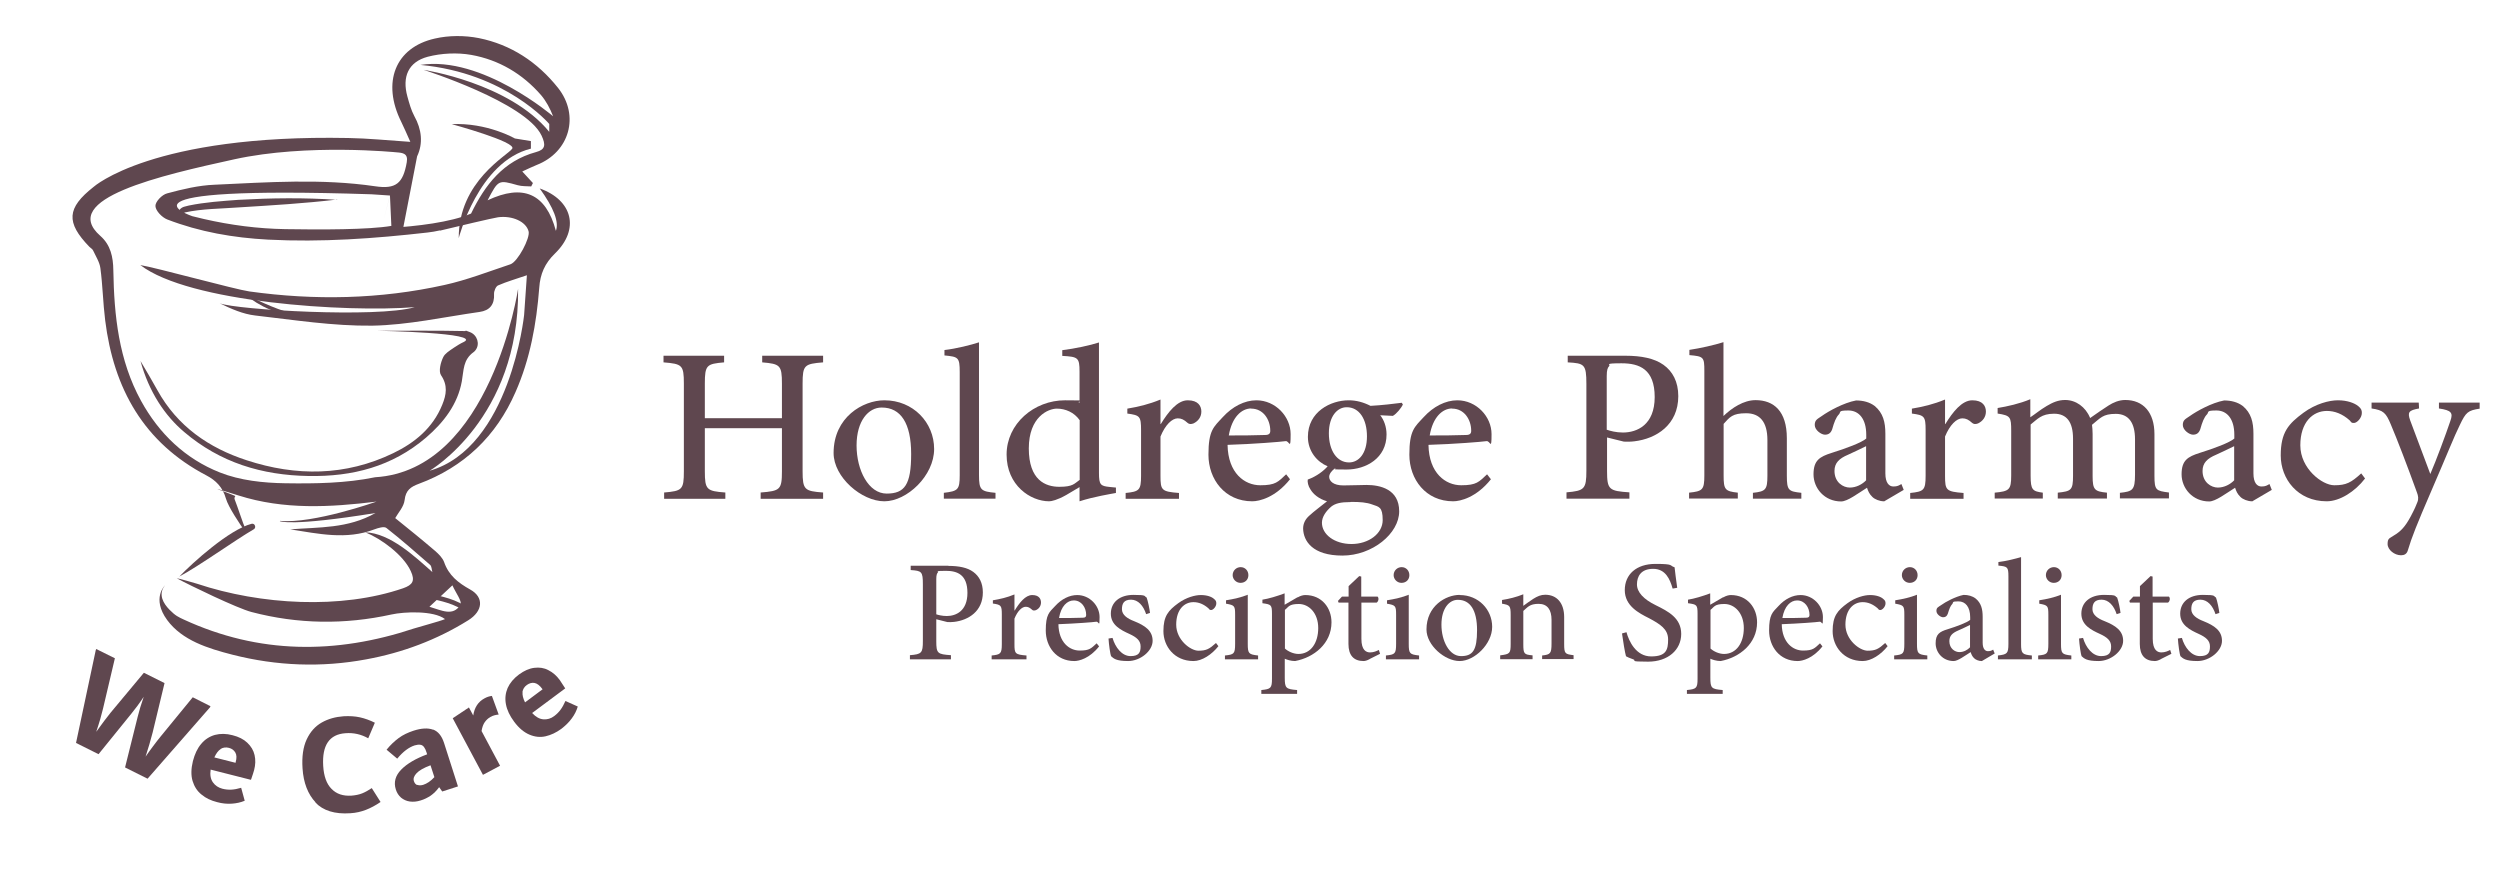 <?xml version="1.0" encoding="UTF-8"?>
<svg id="Layer_1" data-name="Layer 1" xmlns="http://www.w3.org/2000/svg" version="1.1" viewBox="0 0 1621.3 572.9">
  <defs>
    <style>
      .cls-1 {
        stroke: #5f474f;
        stroke-miterlimit: 10;
        stroke-width: 3px;
      }

      .cls-1, .cls-2 {
        fill: #5f474f;
      }

      .cls-2 {
        stroke-width: 0px;
      }
    </style>
  </defs>
  <g>
    <path class="cls-2" d="M285.4,149.4c-2.7.6-5.4,1.1-8.2,1.4-34.3,3.9-68.7,6.4-103.4,4.6-22.5-1.2-44.4-5-65.4-13.1-3.3-1.3-7.5-5.6-7.6-8.7-.1-2.8,4.3-7.4,7.6-8.2,10-2.7,20.4-5.2,30.7-5.6,34.7-1.6,69.5-4.1,104.2,1,13.4,2,18.1-1.8,20.5-15.6,1-5.7-2.6-6.1-6.5-6.4,0,0-57.9-5.9-105.3,4.5-47.4,10.4-114.4,25.6-86.9,49.7,6.6,5.8,8.3,13.6,8.4,22.3.5,29.4,3.5,58.3,18,84.7,11.7,21.3,28.8,37.6,51.1,46.4,13.1,5.2,28.2,6.8,42.4,7,19.4.3,39.4,0,58.3-3.9,75-4.5,92.7-122.2,92.7-122.2.9,84.1-57.4,118-57.4,118,52.3-15,61.3-101,61.3-101,.6-8,1.1-15.9,1.8-25.8-6.9,2.4-13,4.1-18.7,6.6-1.4.6-2.7,3.7-2.6,5.5.4,7-2.9,10.8-9.4,11.7-23.2,3.3-46.4,8.5-69.6,8.9-25.3.3-50.6-3.7-75.9-6.6-7.9-.9-15.6-4.3-23-7.9,11,4.2,102,9.6,126.5,2.5-44.5,3.5-146.4-3-178-27.3,9.2,1.4,61.5,15.8,70.7,17.1,42.4,5.9,84.7,5.1,126.6-4.2,14.5-3.2,28.6-8.7,42.7-13.4,4.8-1.6,13-17.2,11.8-21.4-1.7-6.3-10.5-10.3-19.8-9.1-3,.4-27.9,6.3-37.8,8.7ZM181.6,337.8c21.7,2,62.6-12.5,62.6-12.5-30.1,3.7-60.1,5.4-89.6-4s-1.5,0-2,.5h0c-.5.6-.7,1.4-.4,2.1,2.1,5.3,5.2,15.2,7.2,19.7-.5.4,0,.8-.4,1.2-3.5-5-10.9-15.9-12.5-21.5-2.1-7.4-6.6-11.8-12.5-14.9-40.8-21.3-60.3-56.4-65.8-100.7-1.4-11.2-1.6-22.6-3.1-33.8-.5-3.9-3-7.7-4.7-11.4-.4-1-1.6-1.6-2.4-2.4-15.4-15.9-14.7-25.2,2.7-38.9,0,0,38-34.2,165.2-31.7,12.6.2,25.3,1.5,40.2,2.5-2.4-5.3-4-9.2-5.9-13-12.7-25.5-4-48.2,21.8-54,9.1-2.1,19.3-2.1,28.5-.3,20.9,4.2,38.1,15.6,51.4,32.3,14.2,17.9,7.5,41.7-13.9,50-2.8,1.1-5.5,2.5-9.3,4.2,3,3.3,5,5.4,6.9,7.5l-1.1,2.2c-2.9-.2-6,0-8.8-.8-12.5-3.5-12.5-3.6-19.5,9.8,22.9-10.8,37.8-4.6,44.3,19.8q3.2-8.6-10.5-27.5c21.4,7.6,26.1,26.5,9.9,42.2-6.6,6.4-9.6,13.3-10.2,22.3-1.8,23.2-5.9,46.1-15.4,67.6-12.5,28.6-33.4,48.6-62.8,59.5-5.1,1.9-8.4,4.1-9.1,10.5-.5,4.4-4.3,8.4-6.1,11.7,8.8,7.1,17.5,14.1,25.9,21.3,2.3,2,4.8,4.5,5.8,7.2,3,8.7,9.2,13.5,16.9,17.8,9.1,5,8.4,14-1.3,20-20.4,12.7-42.6,21-66.1,25.3-29,5.4-58,4.3-86.7-3-16-4.1-32.7-9.3-42.4-22.5-10.3-14.1-1.4-22.5-1.4-22.5-4.7,5.9-1,11.8,2.9,15.8s5.9,4.8,9.3,6.4c48.8,22.5,98.6,22.6,149.2,5.8,2.3-.8,17-4.7,20.2-6.1-7.4-5.7-26.6-4.8-34.7-3-30.4,6.7-60.7,6.3-90.8-1.6-9.2-2.4-39.9-17.2-48.5-21.9,1.1,0,12.2,3.3,13.3,3.6,41.1,13.7,93.4,16.7,133.5,2.9,6.3-2.2,7.9-4.9,5-11.1-4.8-10.5-19.1-21-29.5-25.2,16.2.6,32.2,15.8,43.5,25.8-.5-1.6-.4-3.8-1.5-4.7-9.3-8.1-18.6-16.3-28.3-23.9-1.5-1.2-5.4,0-7.8.9-18.3,7-36.4,2.8-54.6,0,18.5-1.5,37.4-.4,55.3-10.6-54.9,8.9-62,5.3-62,5.3ZM248.9,142,252.9,126.8l-12-.8c-176.7-5.8-116.2,14.2-116.2,14.2.9.2,3.7.9,7.4,1.8,17.4,4,35.1,6.3,52.9,6.6,22.6.4,54.3.4,68.8-2.1l-.9-19.6ZM261.7,147.9l-17.5,2.2-25.5-1.4s60,1.2,86.8-10.2c9.1-18.7,20.9-34.1,42.2-39.9,5.9-1.6,6.4-4.5,3.5-10.7-10.3-21.6-76.5-42.6-76.5-42.6,0,0,55.5,8.4,81.5,40.2v-5.1s-28-33.1-83.6-38.3c40-6.2,86.1,33.3,86.1,33.3-2-5.1-4.5-9.8-7.8-13.7-12.1-13.9-27.4-22.9-45.3-26.1-9.1-1.6-19.3-1.1-28.2,1.2-12.7,3.4-16.7,13.1-13.2,25.8,1.2,4.3,2.4,8.8,4.5,12.7,4.8,8.6,5.8,17.7,1.8,26.1l-9,46.3ZM278.5,393.5c7.9,2.3,15.3,6.5,20.1-1.3,1.3-2.1-3.1-7.8-5.2-12.6-6,5.6-10.1,9.4-14.9,13.9Z"/>
    <path class="cls-2" d="M300.7,221.8c-2.2,1-4.2,2.3-6.2,3.6-3.4,2.3-5.9,3.9-7,6.1-1.7,3.4-3.2,9.2-1.5,11.8,4.5,6.7,3.5,12.6.8,19.2-6.1,15.1-17.9,24.7-31.8,31.4-30.9,14.9-62.9,15.1-95,4.6-24.6-8-45-22.1-57.9-45.4-3.5-6.4-7.3-12.7-11-19,5.5,20.1,15.9,35.6,28.4,46.1,23.3,19.8,50.3,28,80.6,28.5,28.5.5,54.2-6.1,76.2-24.9,11.5-9.9,20.5-21.6,23.2-36.5,1.3-7.2.7-14,7.7-19,.4-.3.8-.7,1.1-1.1,3.2-4,1.2-10-3.5-11.8s-2-.7-3.1-.7c-18.9-.4-37.8-.2-56.7-.2,0,0,68.3,1.3,55.7,7.3Z"/>
    <path class="cls-2" d="M116.1,374.1c9.1-9.5,32.6-30.6,47-34.4.8-.2,1.6.1,2,.7h0c.7,1,.5,2.3-.6,2.9-11.8,6.8-35.8,24.1-48.4,30.7Z"/>
    <path class="cls-1" d="M279.8,386.9s13.7,2.3,20.3,7"/>
    <path class="cls-2" d="M292.9,80.5s42.2,11.5,39.3,15.9-34.8,21-34.7,58c0,0,12.7-49.6,46.8-58v-4.9l-10.4-1.7s-17.9-10.4-41.1-9.3Z"/>
    <g>
      <path class="cls-2" d="M218.7,129.4c-20.9,2.5-42.8,3.8-63.8,5.1-11.6.9-23.8.8-35.1,3.3-.1,0-.4.3,0-.1,0,0,0-.1,0-.2-.2.4-.4,1.1-.6,1.5-.3,1.1-.3,1.9.8,2.9,5.2,3.7,12,4.8,18.1,6.9-6.7-.8-13.9-1-19.9-4.6-1.9-1.2-2.9-3.7-2.4-5.9.2-.8.4-1.7.8-2.4,1.6-2,3.9-2,5.8-2.6,10.7-2.2,21.4-2.9,32.1-3.7,21.4-1.2,42.7-1.5,64.1,0h0Z"/>
      <path class="cls-2" d="M158.5,190.7c11.6,5.5,22.9,11.1,35.5,13.6-13,.6-25.6-5.5-35.5-13.6h0Z"/>
    </g>
  </g>
  <g>
    <path class="cls-2" d="M533.8,235c-12.1,1-13.3,1.7-13.3,13.8v56.8c0,12.1,1.3,12.9,13.3,13.8v4.1h-40.5v-4.1c12.6-1,13.8-1.8,13.8-13.8v-27.9h-50v27.9c0,12,1.2,12.9,13.3,13.8v4.1h-39.7v-4.1c11.7-1,12.8-1.8,12.8-13.8v-56.8c0-12.1-1.1-12.8-13.2-13.8v-4.3h39.3v4.3c-11.3,1-12.5,1.7-12.5,13.8v22.4h50v-22.4c0-12-1.2-12.8-12.8-13.8v-4.3h39.5v4.3Z"/>
    <path class="cls-2" d="M573.6,259.6c18.5,0,32.2,14.3,32.2,31.6s-17.6,33.9-32.3,33.9-32.9-15.6-32.9-31.3c0-23.3,19.1-34.2,32.9-34.2h0ZM571.7,264.3c-8.4,0-16.2,8.5-16.2,24.6s7.8,31.2,19.5,31.2,15.9-5.7,15.9-25.7-6.8-30.1-19-30.1h-.2Z"/>
    <path class="cls-2" d="M612.1,323.4v-3.8c9.1-1.1,10.3-1.9,10.3-11.4v-66.9c0-9.7-1-9.9-9.9-10.8v-3.5c7.8-.9,17.2-3.3,22.4-5v86.2c0,9.7,1.3,10.5,10.7,11.4v3.8h-33.5Z"/>
    <path class="cls-2" d="M723.7,319.7c-3.1.6-14.4,2.4-23.6,5.4v-9.2l-8.6,5.1c-5.8,3.3-9.6,4.1-11.1,4.1-12.1,0-27.6-10.3-27.6-30.3s17.8-35.2,37.9-35.2,5.9.4,9.4,1.6v-20.1c0-9.3-1-9.7-11.2-10.3v-3.7c8.1-1,18-3.1,23.8-5v84.6c0,7.8,1.1,8.5,6.9,9.1l4.1.4v3.7ZM700.1,272.4c-3.5-5-9.2-7.4-14.7-7.4s-18.2,5.2-18.2,25.8,10.8,24.9,19.8,24.9,9.7-2.1,13.2-4.5v-38.8Z"/>
    <path class="cls-2" d="M752.8,275c4.8-7.8,10.7-15.4,17.5-15.4s8.8,3.8,8.8,7.3-2,6.2-5.1,7.7c-1.8.7-3,.4-3.9-.4-2.2-2-3.9-2.9-6.3-2.9-3.7,0-8.1,4.2-11.2,11.8v25.5c0,9.4.7,10.2,12,11.1v3.8h-34.6v-3.8c8.8-.9,10-1.8,10-11.1v-29.6c0-9.1-.8-9.7-8.9-10.8v-3.2c7.2-1.2,14-2.8,21.5-5.9v15.9h.3Z"/>
    <path class="cls-2" d="M836.6,310.8c-9.4,11.8-19.8,14.3-24.5,14.3-17.8,0-28.4-14.3-28.4-30.2s3.4-18,9.3-24.4c6.2-6.8,14.1-10.9,21.8-10.9h0c12.4,0,22.2,10.6,22.2,21.9s-.8,4-3.4,4.6c-2.6.4-20.8,1.9-37.5,2.4.3,18.4,11.1,26.2,21.2,26.2s11.5-2.2,16.8-7.1l2.4,3.1ZM811.4,264.9c-6.2,0-12.5,5.6-14.5,17.5,7.7,0,15.4,0,23.5-.3,2.5,0,3.4-.9,3.4-2.7,0-7.5-4.7-14.4-12.3-14.4h0Z"/>
    <path class="cls-2" d="M909.8,262.4c-1.1,2.2-4.1,6-6.5,7.3l-8.2-.4c2.4,3,4.1,7.4,4.1,12.5,0,15.2-13.2,22.7-25.9,22.7s-5.3-.4-7.6-.7c-1.9,1.3-3.7,3.5-3.7,5.4,0,2.7,2.6,5.6,9.2,5.6s10-.3,15-.3c8.8,0,21.2,2.7,21.2,17.1s-17.4,28.7-36.8,28.7-25.3-9.4-25.5-17.5c0-3.4,1.5-6.1,3.8-8.2,3.2-3,8.3-6.7,11.7-9.5-5.4-1.6-9-4.7-10.8-7.8-1.4-2-2-4.8-1.7-6.3,5.9-2.1,10.6-5.9,12.9-8.6-6.8-2.8-12.8-9.7-12.8-19.1,0-16.4,14.9-23.7,26.4-23.7h.2c4.8,0,9.5,1.3,14,3.6,7.4-.4,14.9-1.3,20.3-2l.7,1.2ZM875.9,325.6c-6.6,0-9.9.9-12.5,2.9-3.5,3-6.1,6.7-6.1,10.5,0,7.5,8,13.8,19.2,13.8s20.2-6.8,20.2-15.5-2.5-8.6-6.7-10.1c-3.8-1.4-7.9-1.7-13.8-1.7h-.2ZM873.3,264.1c-5.9,0-11.5,5.7-11.5,16.9s5.2,18.9,13.1,18.9c6.2,0,11.6-5.7,11.6-16.9s-5-18.9-13.1-18.9h0Z"/>
    <path class="cls-2" d="M966.9,310.8c-9.4,11.8-19.8,14.3-24.5,14.3-17.8,0-28.4-14.3-28.4-30.2s3.4-18,9.3-24.4c6.2-6.8,14.1-10.9,21.8-10.9h0c12.4,0,22.2,10.6,22.2,21.9s-.8,4-3.4,4.6c-2.6.4-20.8,1.9-37.5,2.4.3,18.4,11.1,26.2,21.2,26.2s11.5-2.2,16.8-7.1l2.4,3.1ZM941.7,264.9c-6.2,0-12.5,5.6-14.5,17.5,7.7,0,15.4,0,23.5-.3,2.5,0,3.4-.9,3.4-2.7,0-7.5-4.7-14.4-12.3-14.4h0Z"/>
    <path class="cls-2" d="M1054.1,230.7c10.4,0,18.8,1.7,24.7,5.9s9.6,10.9,9.6,20.3c0,18.6-14.2,27.6-28.5,29.3-2.2.3-5.3.3-6.8.2l-10.9-2.7v21.7c0,12.2,1.3,13,14.5,13.9v4.1h-40.8v-4.1c11.6-1,12.9-2.1,12.9-14v-56.3c0-12.8-1.3-13.4-12.1-14v-4.3h37.5ZM1042.1,278.7c1.9.7,5.9,1.8,10.4,1.8,9.1,0,20.6-4.9,20.6-23s-9.9-21.9-21.5-21.9-7,.8-8,1.8-1.6,2.5-1.6,6.5v34.9Z"/>
    <path class="cls-2" d="M1136.8,323.4v-3.8c8.2-.9,9.4-1.9,9.4-11.1v-23.1c0-11.8-4.9-17.4-13.8-17.4s-10.6,2.5-14.6,6.9v33.5c0,9.1.9,10.2,9.2,11.1v3.8h-31.6v-3.8c8.7-.9,9.9-1.8,9.9-11.1v-67.8c0-9-.4-9.5-9.7-10.3v-3.4c6.8-1,16.2-3.1,22.1-5v47.9c5.5-5.3,13.1-10.3,20.8-10.3,11.9,0,20.3,7.2,20.3,24.7v24.3c0,9.6,1.1,10.2,9.4,11.1v3.8h-31.3Z"/>
    <path class="cls-2" d="M1221.7,325.1c-2.7,0-5.9-1.3-7.4-2.8-2-1.9-2.8-3.8-3.5-6-5.9,3.7-12.7,8.9-16.8,8.9-10.8,0-17.9-8.6-17.9-17.6s3.9-11.4,11.8-13.9c9.3-2.9,19.3-6.6,22.4-9.3v-2.5c0-10.2-4.7-15.7-11.6-15.7s-4.7,1-6.1,2.5c-1.9,1.9-3.1,5.1-4.4,9.7-.9,2.5-2.4,3.5-4.7,3.5s-6.6-2.9-6.6-6.3,1.9-3.9,4.7-5.9c4.2-3,14-8.5,22.1-10,4.6,0,8.8,1.1,12.1,3.6,5.4,4.5,6.9,10.4,6.9,18v25.7c0,6.3,2.5,8.5,5.2,8.5s3.6-.7,5.2-1.6l1.5,3.8-12.8,7.5ZM1210.3,289.3c-2.9,1.5-8.8,4.2-11.8,5.6-5.7,2.4-8.8,5.3-8.8,10.5,0,7.5,5.7,10.8,9.9,10.8s8.1-2.1,10.6-4.7v-22.2Z"/>
    <path class="cls-2" d="M1261.6,275c4.8-7.8,10.7-15.4,17.5-15.4s8.8,3.8,8.8,7.3-2,6.2-5.1,7.7c-1.8.7-3,.4-3.9-.4-2.2-2-3.9-2.9-6.3-2.9-3.7,0-8.1,4.2-11.2,11.8v25.5c0,9.4.7,10.2,12,11.1v3.8h-34.6v-3.8c8.8-.9,10-1.8,10-11.1v-29.6c0-9.1-.8-9.7-8.9-10.8v-3.2c7.2-1.2,14-2.8,21.5-5.9v15.9h.3Z"/>
    <path class="cls-2" d="M1374.8,323.4v-3.8c8.1-.9,9.8-1.6,9.8-11.7v-23c0-10.7-4.1-16.5-12.5-16.5s-9.9,2.7-15.4,7.1c.2,1.8.4,3.4.4,5.9v27.4c0,9,1.4,9.9,9.3,10.7v3.8h-31.9v-3.8c8.7-.9,9.9-1.6,9.9-10.9v-24.1c0-10.7-4-16.2-12.3-16.2s-10.8,3.6-15.2,7v33.3c0,9.2,1.3,10,7.9,10.9v3.8h-31.2v-3.8c9.4-.9,10.7-1.8,10.7-11.1v-29c0-9.1-.5-9.9-8.8-11.2v-3.6c6.2-1,14.3-2.8,21.2-5.7v11.7c3.1-2,6.2-4.7,10.6-7.3,3.9-2.3,7.4-3.9,12-3.9,6.9,0,13.2,4.4,16.2,11.7,4.3-3.1,8.4-5.8,11.9-8.1,3.1-2,6.8-3.6,10.9-3.6,11.5,0,18.9,7.9,18.9,22.2v26.9c0,9.5,1,9.8,9.4,10.9v3.8h-31.8Z"/>
    <path class="cls-2" d="M1460.4,325.1c-2.7,0-5.9-1.3-7.4-2.8-2-1.9-2.8-3.8-3.5-6-5.9,3.7-12.7,8.9-16.8,8.9-10.8,0-17.9-8.6-17.9-17.6s3.9-11.4,11.8-13.9c9.3-2.9,19.3-6.6,22.4-9.3v-2.5c0-10.2-4.7-15.7-11.6-15.7s-4.7,1-6.1,2.5c-1.9,1.9-3.1,5.1-4.4,9.7-.9,2.5-2.4,3.5-4.7,3.5s-6.6-2.9-6.6-6.3,1.9-3.9,4.7-5.9c4.2-3,14-8.5,22.1-10,4.6,0,8.8,1.1,12.1,3.6,5.4,4.5,6.9,10.4,6.9,18v25.7c0,6.3,2.5,8.5,5.2,8.5s3.6-.7,5.2-1.6l1.5,3.8-12.8,7.5ZM1449,289.3c-2.9,1.5-8.8,4.2-11.8,5.6-5.7,2.4-8.8,5.3-8.8,10.5,0,7.5,5.7,10.8,9.9,10.8s8.1-2.1,10.6-4.7v-22.2Z"/>
    <path class="cls-2" d="M1533.8,310.3c-6.5,8.5-16.4,14.8-24.9,14.8-18.9,0-29.8-14.6-29.8-29.7s5-20.5,14.7-27.7c8-5.9,16.8-8.1,22.3-8.1h.2c5.9,0,10.7,1.8,13.1,3.8,2,1.6,2.3,2.8,2.3,4.4,0,3.3-3.2,6.5-5.1,6.5s-1.6-.4-2.8-1.7c-4.7-4.2-9.7-6.1-14.8-6.1-9,0-17.2,7.2-17.2,22.3s14.2,25.9,22,25.9,10.9-1.7,17.5-7.7l2.4,3.2Z"/>
    <path class="cls-2" d="M1608.2,265c-7.7,1.2-9,2.3-12.9,10.5-3.6,7.2-8.3,19.2-18.3,42.3-9.8,22.7-13,30.8-15.4,38.9-.7,2.7-2.5,3.4-4.5,3.4-4.2,0-8.7-3.5-8.7-7.3s1.3-3.6,3.7-5.3c5-2.9,7.8-6.1,11.3-12.6,2.5-4.7,3.7-7.5,4.3-9.2.9-2.1.6-4.1-.3-6.4-6.1-16.9-12.9-34.6-16.9-44-3.1-7.4-4.7-9.3-12.5-10.4v-3.8h30.6l.2,3.8c-6.7,1.2-7.6,2.4-5.8,7.6l13.1,34.9c3.9-9,10.1-25.8,13-34.4,1.9-5.3.7-6.9-7.4-8.1v-3.8h26.4v3.8Z"/>
    <path class="cls-2" d="M615.1,367c6.8,0,12.3,1.1,16.1,3.9,3.8,2.8,6.2,7.1,6.2,13.3,0,12.2-9.3,18-18.6,19.1-1.5.2-3.4.2-4.5.1l-7.1-1.8v14.2c0,8,.8,8.5,9.5,9.1v2.7h-26.6v-2.7c7.6-.6,8.4-1.4,8.4-9.2v-36.8c0-8.3-.8-8.7-7.9-9.2v-2.8h24.5ZM607.2,398.4c1.2.4,3.8,1.1,6.8,1.1,5.9,0,13.4-3.2,13.4-15s-6.5-14.3-14-14.3-4.6.5-5.2,1.1-1,1.7-1,4.3v22.8Z"/>
    <path class="cls-2" d="M658,396c3.1-5.1,7-10.1,11.4-10.1s5.7,2.5,5.7,4.8-1.3,4.1-3.3,5c-1.1.4-2,.3-2.5-.3-1.5-1.3-2.5-1.9-4.1-1.9-2.4,0-5.3,2.7-7.3,7.7v16.6c0,6.1.4,6.7,7.8,7.3v2.5h-22.6v-2.5c5.7-.6,6.6-1.1,6.6-7.3v-19.3c0-5.9-.5-6.3-5.8-7.1v-2.1c4.7-.8,9.2-1.8,14-3.8v10.4h.2Z"/>
    <path class="cls-2" d="M712.7,419.3c-6.1,7.7-12.9,9.4-16,9.4-11.7,0-18.5-9.4-18.5-19.8s2.2-11.8,6.1-15.9c4.1-4.5,9.2-7.1,14.3-7.1h0c8.1,0,14.5,6.9,14.5,14.3s-.5,2.6-2.2,3c-1.7.3-13.6,1.2-24.5,1.6.2,12,7.3,17.1,13.8,17.1s7.5-1.5,11-4.7l1.6,2ZM696.3,389.4c-4.1,0-8.2,3.6-9.5,11.4,5,0,10.1,0,15.4-.2,1.7,0,2.2-.6,2.2-1.8,0-4.9-3.1-9.4-8-9.4h0Z"/>
    <path class="cls-2" d="M743.3,398.3c-1.8-5.5-5.2-9.4-9.8-9.4s-5.9,2.5-5.9,6.2,3.6,6.1,7.8,7.7c7.2,2.9,12.1,6.2,12.1,12.8s-8,13.1-15.9,13.1-9.4-1.7-11-3.1c-.6-1.2-1.5-7.8-1.7-11.5l2.6-.4c1.8,6.2,6.1,11.8,11.7,11.8s6.5-2.6,6.5-6.3-2.5-5.9-7.3-8.1c-5.5-2.5-12-5.7-12-13.1s5.7-12.2,14.7-12.2,6.6.8,8.5,1.7c.8,2,2,7.8,2.2,10l-2.5.8Z"/>
    <path class="cls-2" d="M790.2,419c-4.3,5.5-10.7,9.7-16.2,9.7-12.4,0-19.5-9.6-19.5-19.4s3.2-13.4,9.6-18.1c5.2-3.8,11-5.3,14.6-5.3h.1c3.9,0,7,1.1,8.5,2.5,1.3,1,1.5,1.8,1.5,2.9,0,2.2-2.1,4.3-3.3,4.3s-1-.3-1.8-1.1c-3.1-2.7-6.3-4-9.7-4-5.9,0-11.2,4.7-11.2,14.6s9.3,16.9,14.4,16.9,7.1-1.1,11.4-5l1.6,2.1Z"/>
    <path class="cls-2" d="M794.4,427.6v-2.5c5.9-.6,6.6-1.1,6.6-7.6v-18.7c0-5.9-.3-6.3-5.9-7.3v-2.2c5.1-.8,9.9-1.9,14.1-3.6v31.8c0,6.4.6,6.9,6.7,7.6v2.5h-21.5ZM799.4,373c0-3,2.4-5.2,5.2-5.2s5,2.2,5,5.2-2.2,5-5.1,5-5.1-2.4-5.1-5Z"/>
    <path class="cls-2" d="M841.6,387.4c1.8-1.1,3.7-1.5,4.9-1.5,10.7,0,17,8.3,17,17.7,0,13.8-11.4,22.8-23.6,25.1-2.8,0-5.4-.9-6.7-1.5v12.3c0,6.8.7,7.4,8,8v2.5h-23.2v-2.5c6.1-.6,6.9-1.2,6.9-7.3v-42.1c0-5.9-.5-6.1-6.2-6.9v-2.3c4-.6,9.6-2.3,14.4-4.1v7.4l8.4-4.9ZM833.2,420.5c2.1,2,5.7,3.6,8.9,3.6,7.9,0,12.8-7.1,12.8-16.8s-6-15.6-12.6-15.6-6.6,2-9,3.8v25Z"/>
    <path class="cls-2" d="M888.3,427.4c-1.7,1-3.2,1.3-4,1.3-6.3,0-9.8-3.6-9.8-11.1v-26.8h-6.4l-.4-1.1,2.6-2.8h4.3v-6.8l6.9-6.5,1.3.3v13h10.6c1,1,.6,3.1-.6,3.9h-9.9v23.5c0,7.5,3.2,8.8,5.6,8.8s4.3-.9,5.7-1.6l.8,2.5-6.6,3.3Z"/>
    <path class="cls-2" d="M898.8,427.6v-2.5c5.9-.6,6.6-1.1,6.6-7.6v-18.7c0-5.9-.3-6.3-5.9-7.3v-2.2c5.1-.8,9.9-1.9,14.1-3.6v31.8c0,6.4.6,6.9,6.7,7.6v2.5h-21.5ZM903.8,373c0-3,2.4-5.2,5.2-5.2s5,2.2,5,5.2-2.2,5-5.1,5-5.1-2.4-5.1-5Z"/>
    <path class="cls-2" d="M946.7,385.9c12.1,0,21,9.4,21,20.6s-11.5,22.2-21.1,22.2-21.5-10.2-21.5-20.5c0-15.2,12.5-22.4,21.5-22.4h0ZM945.4,389c-5.5,0-10.6,5.5-10.6,16.1s5.1,20.4,12.7,20.4,10.4-3.7,10.4-16.8-4.5-19.7-12.4-19.7h-.1Z"/>
    <path class="cls-2" d="M1000.1,427.6v-2.5c5.4-.6,6.1-1.3,6.1-7.9v-15.2c0-6.5-2.6-10.4-8.4-10.4s-7.1,2.2-9.9,4.6v21.5c0,6.4.5,6.8,6,7.3v2.5h-21v-2.5c6.3-.8,6.8-1.2,6.8-7.5v-18.7c0-6.1-.6-6.4-5.6-7.3v-2.4c4.5-.7,9.4-1.9,13.8-3.7v7.5c1.9-1.4,4-2.9,6.4-4.5,2.7-1.7,5-2.7,7.8-2.7,7.5,0,12.3,5.3,12.3,14.5v17.4c0,6.4.6,6.6,6.1,7.3v2.5h-20.3Z"/>
    <path class="cls-2" d="M1084.7,381.6c-1.7-6-4.6-12.7-12.6-12.7s-10.5,5-10.5,10.1,4.4,9.7,12.2,13.5c8.1,4,16.5,8.3,16.5,18.6s-8.5,18-21.5,18-7.1-.7-9.6-1.5c-2.4-.8-3.8-1.5-4.7-2-.6-1.8-2-10.3-2.6-14.8l2.9-.8c1.6,5.9,6.2,15.7,16,15.7s11-4.3,11-11-5.1-9.9-12.4-13.8c-6.6-3.3-15.7-8-15.7-18.2s7.5-17,19.9-17,8.8,1.1,12.4,2.2c.4,3.3.8,7.1,1.7,13.3l-2.9.5Z"/>
    <path class="cls-2" d="M1117.6,387.4c1.8-1.1,3.7-1.5,4.9-1.5,10.7,0,17,8.3,17,17.7,0,13.8-11.4,22.8-23.6,25.1-2.8,0-5.4-.9-6.7-1.5v12.3c0,6.8.7,7.4,8,8v2.5h-23.2v-2.5c6.1-.6,6.9-1.2,6.9-7.3v-42.1c0-5.9-.5-6.1-6.2-6.9v-2.3c4-.6,9.6-2.3,14.4-4.1v7.4l8.4-4.9ZM1109.2,420.5c2.1,2,5.7,3.6,8.9,3.6,7.9,0,12.8-7.1,12.8-16.8s-6-15.6-12.6-15.6-6.6,2-9,3.8v25Z"/>
    <path class="cls-2" d="M1181.8,419.3c-6.1,7.7-12.9,9.4-16,9.4-11.7,0-18.5-9.4-18.5-19.8s2.2-11.8,6.1-15.9c4.1-4.5,9.2-7.1,14.3-7.1h0c8.1,0,14.5,6.9,14.5,14.3s-.5,2.6-2.2,3c-1.7.3-13.6,1.2-24.5,1.6.2,12,7.3,17.1,13.8,17.1s7.5-1.5,11-4.7l1.6,2ZM1165.4,389.4c-4.1,0-8.2,3.6-9.5,11.4,5,0,10.1,0,15.4-.2,1.7,0,2.2-.6,2.2-1.8,0-4.9-3.1-9.4-8-9.4h0Z"/>
    <path class="cls-2" d="M1224.2,419c-4.3,5.5-10.7,9.7-16.2,9.7-12.4,0-19.5-9.6-19.5-19.4s3.2-13.4,9.6-18.1c5.2-3.8,11-5.3,14.6-5.3h.1c3.9,0,7,1.1,8.5,2.5,1.3,1,1.5,1.8,1.5,2.9,0,2.2-2.1,4.3-3.3,4.3s-1-.3-1.8-1.1c-3.1-2.7-6.3-4-9.7-4-5.9,0-11.2,4.7-11.2,14.6s9.3,16.9,14.4,16.9,7.1-1.1,11.4-5l1.6,2.1Z"/>
    <path class="cls-2" d="M1228.4,427.6v-2.5c5.9-.6,6.6-1.1,6.6-7.6v-18.7c0-5.9-.3-6.3-5.9-7.3v-2.2c5.1-.8,9.9-1.9,14.1-3.6v31.8c0,6.4.6,6.9,6.7,7.6v2.5h-21.5ZM1233.4,373c0-3,2.4-5.2,5.2-5.2s5,2.2,5,5.2-2.2,5-5.1,5-5.1-2.4-5.1-5Z"/>
    <path class="cls-2" d="M1285.1,428.7c-1.8,0-3.8-.8-4.8-1.8-1.3-1.2-1.8-2.5-2.3-4-3.8,2.4-8.3,5.8-11,5.8-7.1,0-11.7-5.6-11.7-11.5s2.5-7.5,7.7-9.1c6.1-1.9,12.6-4.3,14.7-6.1v-1.7c0-6.7-3.1-10.3-7.6-10.3s-3.1.6-4,1.7c-1.2,1.2-2,3.3-2.9,6.3-.6,1.7-1.6,2.3-3.1,2.3s-4.3-1.9-4.3-4.1,1.2-2.5,3.1-3.8c2.7-2,9.2-5.5,14.5-6.6,3,0,5.7.7,7.9,2.4,3.5,2.9,4.5,6.8,4.5,11.8v16.8c0,4.1,1.7,5.5,3.4,5.5s2.4-.4,3.4-1l1,2.5-8.3,4.9ZM1277.6,405.3c-1.9,1-5.7,2.7-7.7,3.6-3.7,1.6-5.7,3.4-5.7,6.9,0,4.9,3.7,7.1,6.5,7.1s5.3-1.4,6.9-3.1v-14.5Z"/>
    <path class="cls-2" d="M1295.7,427.6v-2.5c5.9-.7,6.8-1.2,6.8-7.5v-43.7c0-6.3-.6-6.5-6.5-7.1v-2.3c5.1-.6,11.2-2.2,14.7-3.2v56.3c0,6.3.8,6.9,7,7.5v2.5h-21.9Z"/>
    <path class="cls-2" d="M1321.8,427.6v-2.5c5.9-.6,6.6-1.1,6.6-7.6v-18.7c0-5.9-.3-6.3-5.9-7.3v-2.2c5.1-.8,9.9-1.9,14.1-3.6v31.8c0,6.4.6,6.9,6.7,7.6v2.5h-21.5ZM1326.8,373c0-3,2.4-5.2,5.2-5.2s5,2.2,5,5.2-2.2,5-5.1,5-5.1-2.4-5.1-5Z"/>
    <path class="cls-2" d="M1372.7,398.3c-1.8-5.5-5.2-9.4-9.8-9.4s-5.9,2.5-5.9,6.2,3.6,6.1,7.8,7.7c7.2,2.9,12.1,6.2,12.1,12.8s-8,13.1-15.9,13.1-9.4-1.7-11-3.1c-.6-1.2-1.5-7.8-1.7-11.5l2.6-.4c1.8,6.2,6.1,11.8,11.7,11.8s6.5-2.6,6.5-6.3-2.5-5.9-7.3-8.1c-5.5-2.5-12-5.7-12-13.1s5.7-12.2,14.7-12.2,6.6.8,8.5,1.7c.8,2,2,7.8,2.2,10l-2.5.8Z"/>
    <path class="cls-2" d="M1401.5,427.4c-1.7,1-3.2,1.3-4,1.3-6.3,0-9.8-3.6-9.8-11.1v-26.8h-6.4l-.4-1.1,2.6-2.8h4.3v-6.8l6.9-6.5,1.3.3v13h10.6c1,1,.6,3.1-.6,3.9h-9.9v23.5c0,7.5,3.2,8.8,5.6,8.8s4.3-.9,5.7-1.6l.8,2.5-6.6,3.3Z"/>
    <path class="cls-2" d="M1436.8,398.3c-1.8-5.5-5.2-9.4-9.8-9.4s-5.9,2.5-5.9,6.2,3.6,6.1,7.8,7.7c7.2,2.9,12.1,6.2,12.1,12.8s-8,13.1-15.9,13.1-9.4-1.7-11-3.1c-.6-1.2-1.5-7.8-1.7-11.5l2.6-.4c1.8,6.2,6.1,11.8,11.7,11.8s6.5-2.6,6.5-6.3-2.5-5.9-7.3-8.1c-5.5-2.5-12-5.7-12-13.1s5.7-12.2,14.7-12.2,6.6.8,8.5,1.7c.8,2,2,7.8,2.2,10l-2.5.8Z"/>
  </g>
  <g>
    <path class="cls-2" d="M136.5,458l-.3.7-40.5,46.3-14.6-7.3,8.2-32.9c.9-3.7,2.2-8,3.9-12.9-2.9,4.4-5.6,8-8,10.9l-21.3,26.3-14.6-7.3,12.8-60.2.3-.7,12.1,6-7.7,32.7c-.4,1.7-1,4-1.8,6.8-.8,2.8-1.7,5.5-2.6,8.2,3.8-5.3,6.9-9.4,9.4-12.5l21.5-25.8,13.4,6.7-7.7,32c-1.3,5-2.8,10.2-4.6,15.7,1.5-2.2,3.1-4.4,4.9-6.8,1.8-2.4,3.4-4.5,4.9-6.3l20.8-25.4,11.9,6Z"/>
    <path class="cls-2" d="M162.6,505.7l-26-6.6c-.5,3.5,0,6.2,1.5,8.3,1.5,2.1,3.5,3.4,6.1,4.1,1.9.5,3.9.7,5.8.6s4.1-.5,6.4-1.2l2.3,8.4c-2.6,1.1-5.4,1.7-8.4,1.9-3.1.2-6.2-.1-9.5-1-4-1-7.4-2.6-10.1-4.9-2.8-2.2-4.7-5.2-5.8-8.8-1.1-3.6-1-8,.2-12.9,1.2-4.6,2.9-8.3,5.4-11.2,2.4-2.9,5.4-4.8,8.9-5.8,3.5-.9,7.3-.9,11.4.2,4,1,7.2,2.6,9.6,4.9,2.4,2.3,4,4.9,4.7,8,.7,3.1.6,6.3-.3,9.7-.3,1.2-1,3.3-2,6.2ZM143.1,485.8c-1.6,1-2.9,2.8-4.1,5.4l13.8,3.5v-.3c.8-2.8.7-4.9-.2-6.4-.9-1.5-2.2-2.5-4.1-3-2-.5-3.8-.3-5.4.7Z"/>
    <path class="cls-2" d="M204.7,520.4c-5-5.3-7.9-12.7-8.5-22.1-.5-7.6.4-13.9,2.7-18.8,2.3-4.9,5.5-8.5,9.7-10.9,4.2-2.4,8.9-3.7,14.3-4.1,3.8-.2,7.3,0,10.5.7,3.2.7,6.5,1.9,9.7,3.5l-4.3,10.1c-4.6-2.6-9.5-3.7-14.7-3.3-10.5.7-15.3,7.8-14.5,21.2.4,6.7,2.2,11.7,5.4,14.9,3.2,3.3,7.4,4.7,12.8,4.4,2.7-.2,5.1-.7,7.1-1.5,2-.8,4.1-2,6.2-3.4l5.7,9c-3.2,2.2-6.4,3.9-9.5,5.1-3.1,1.2-6.5,2-10.1,2.2-10.1.7-17.7-1.7-22.7-7Z"/>
    <path class="cls-2" d="M280.8,473.1c3.3,1.2,5.7,4.1,7.2,8.8l9,28.1-10.2,3.3-2-2.8c-1.7,2.3-3.5,4.1-5.5,5.5-2,1.3-4.1,2.4-6.5,3.1-2.5.8-4.8,1-7,.7-2.2-.3-4.1-1.2-5.7-2.5-1.6-1.4-2.7-3.1-3.4-5.3-1.5-4.7-.3-9,3.5-12.9,3.8-3.9,9.5-7.2,16.8-9.9l-.3-1c-.5-1.7-1.1-2.9-1.7-3.7-.6-.8-1.4-1.4-2.4-1.5-1-.2-2.2,0-3.7.4-3.7,1.2-7.5,4-11.3,8.6l-6.9-5.8c2.5-3.1,5.2-5.6,7.9-7.6,2.7-2,5.9-3.5,9.5-4.7,5.2-1.7,9.4-1.9,12.7-.7ZM270.7,509c1,.4,2.2.4,3.7,0,2.5-.8,4.9-2.4,7.3-5l-2.5-7.7c-4.3,1.6-7.3,3.3-9,5.1-1.7,1.8-2.3,3.5-1.8,5.1.4,1.3,1.1,2.2,2.1,2.6Z"/>
    <path class="cls-2" d="M319,451.3l4.4,12.1c-1.1.1-2,.3-2.8.5-.8.2-1.7.6-2.6,1.1-1.4.8-2.6,1.9-3.6,3.3-1,1.4-1.7,3.3-2.1,5.8l12,22.5-11.1,5.9-19.6-36.7,10.5-7,2.8,5.2c.8-5.2,3.2-8.9,7.3-11.1,1.6-.9,3.2-1.4,4.9-1.6Z"/>
    <path class="cls-2" d="M366.6,446.4l-21.5,16c2.4,2.6,4.8,3.9,7.3,4.1,2.5.2,4.9-.5,7-2.1,1.6-1.2,3-2.6,4.1-4.1,1.2-1.6,2.2-3.5,3.2-5.7l8,3.6c-.8,2.7-2.1,5.3-3.9,7.7-1.8,2.5-4.1,4.7-6.8,6.8-3.3,2.4-6.7,4-10.2,4.8s-7,.4-10.5-1.1c-3.5-1.5-6.8-4.2-9.9-8.4-2.8-3.8-4.6-7.5-5.3-11.3-.7-3.7-.3-7.2,1.1-10.5,1.5-3.3,3.9-6.2,7.4-8.8,3.3-2.4,6.6-3.9,9.9-4.3,3.3-.4,6.3,0,9.1,1.5,2.8,1.4,5.3,3.5,7.4,6.4.7,1,1.9,2.8,3.6,5.5ZM338.9,448.9c-.2,1.8.3,4,1.6,6.6l11.4-8.5-.2-.2c-1.7-2.3-3.4-3.6-5.1-3.9-1.7-.3-3.3.2-4.9,1.3-1.7,1.2-2.6,2.8-2.9,4.6Z"/>
  </g>
</svg>